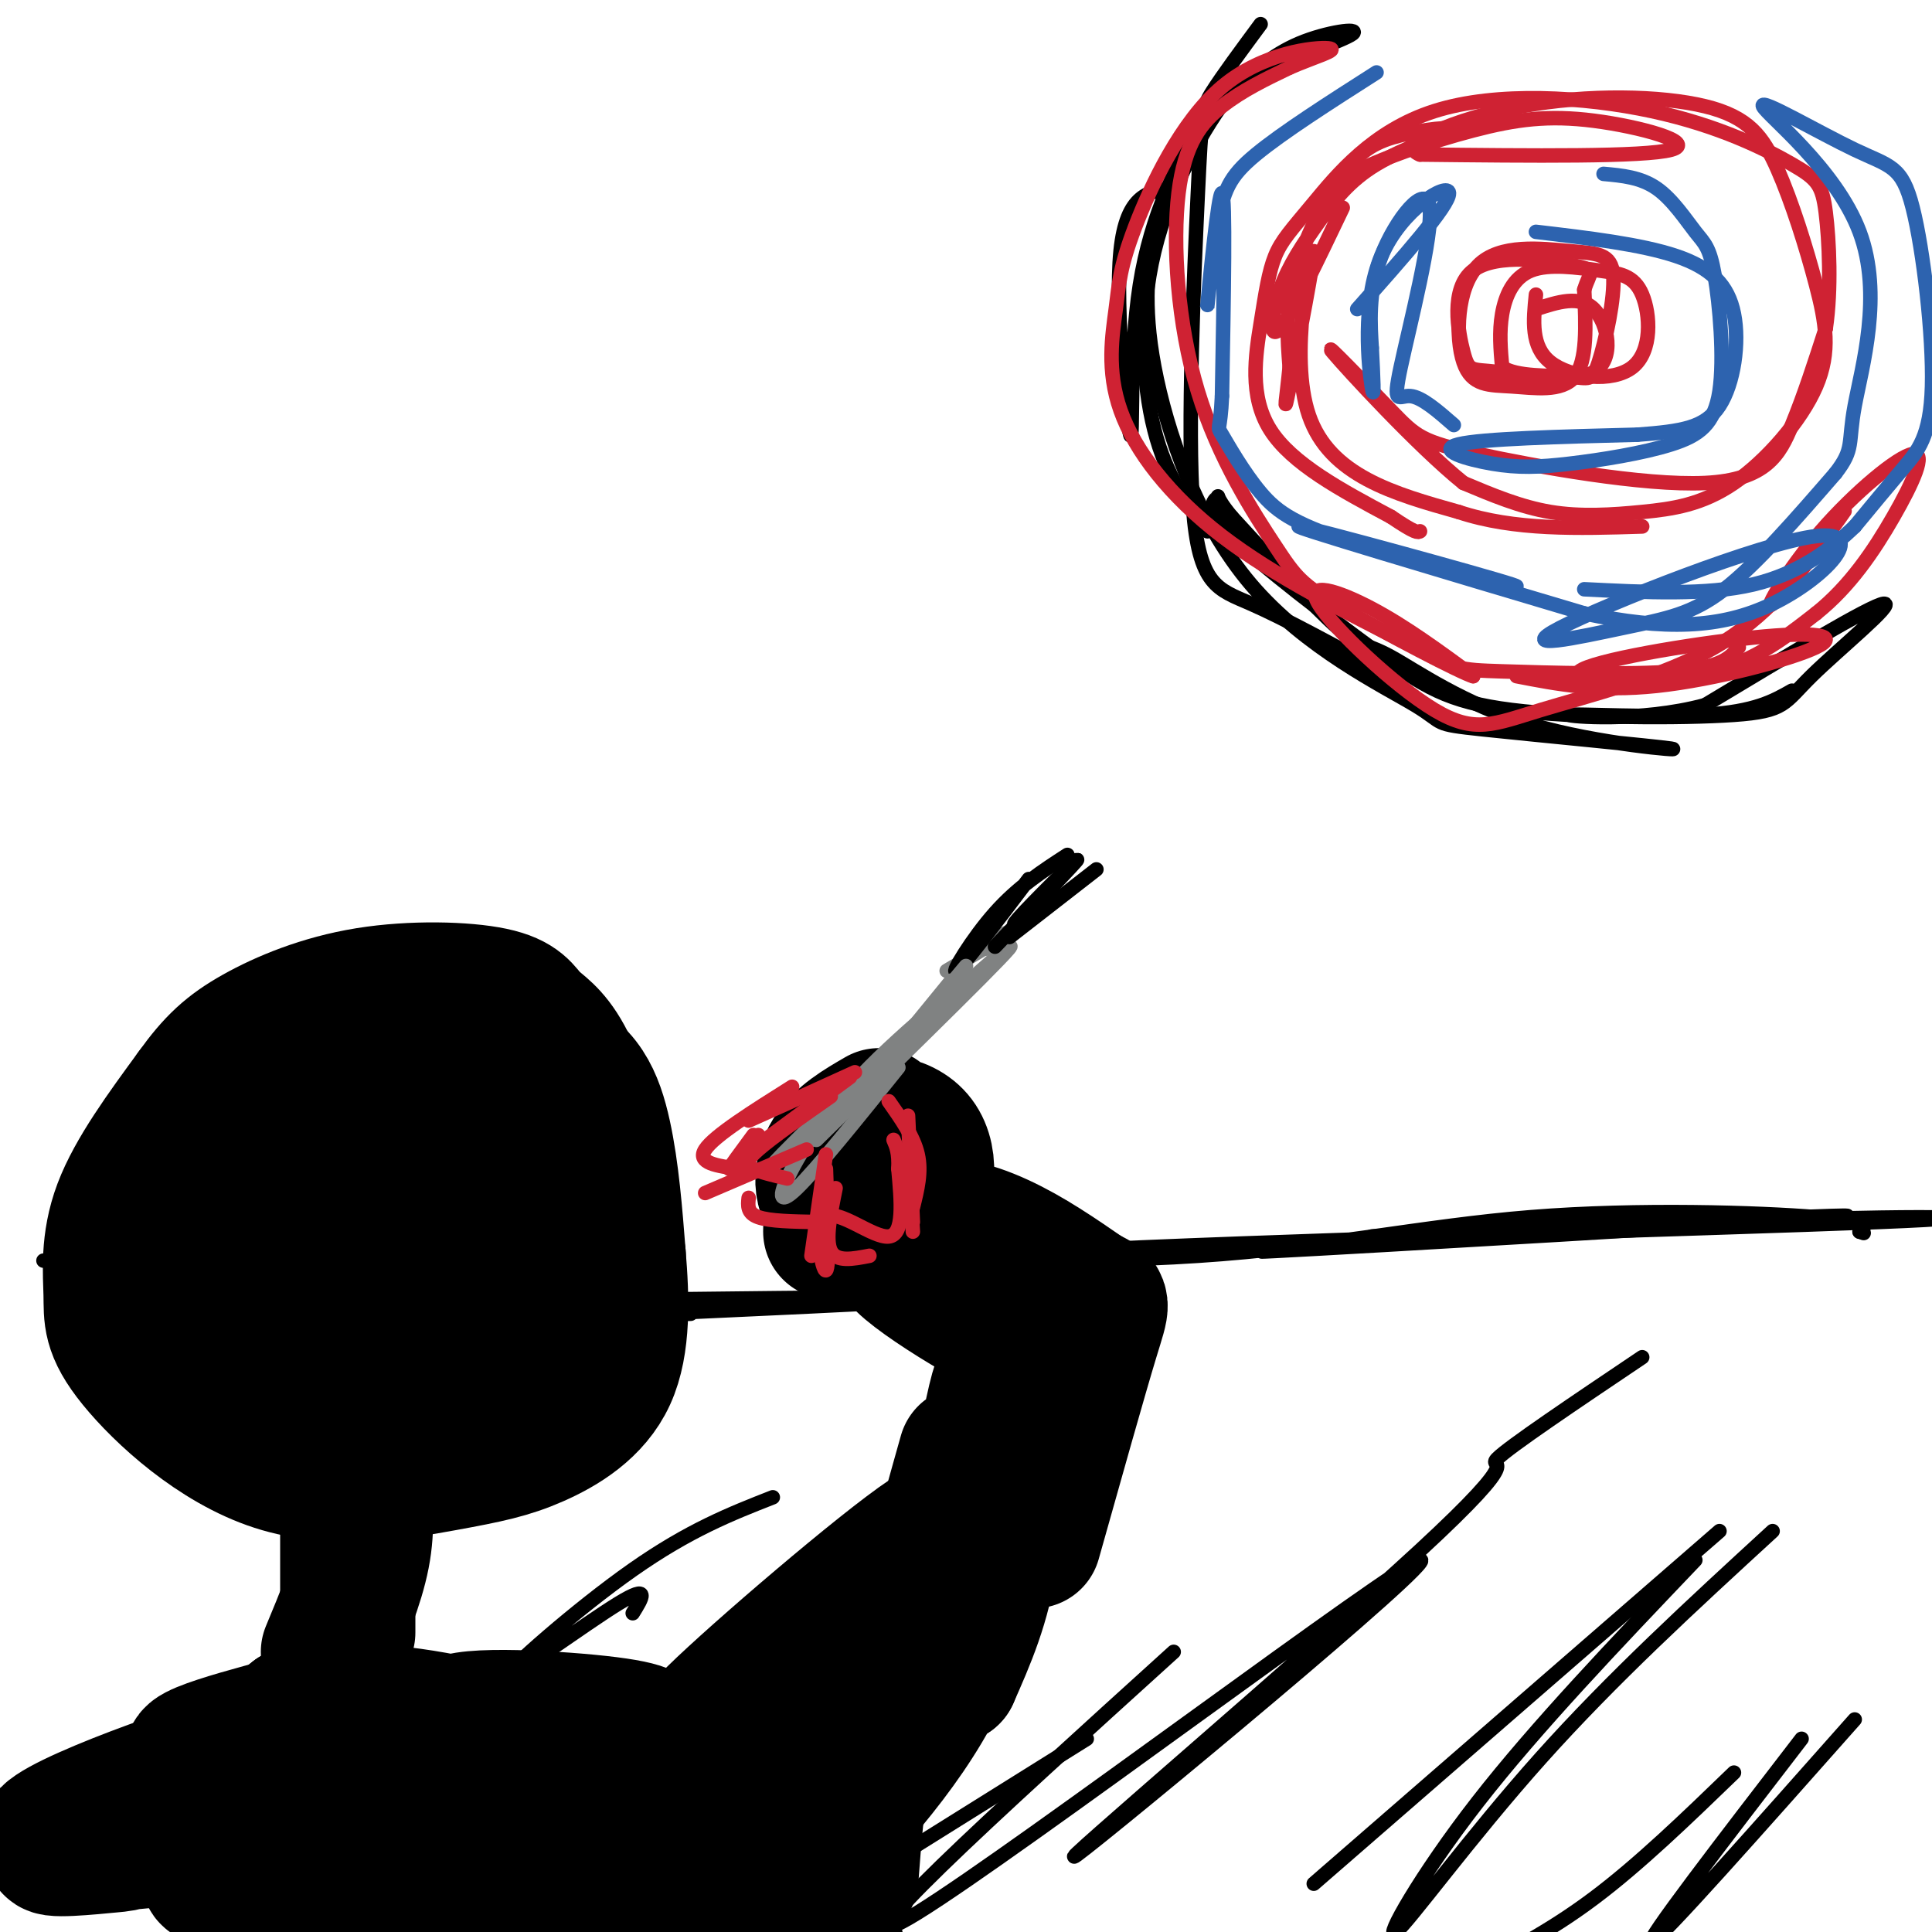 <svg viewBox='0 0 400 400' version='1.1' xmlns='http://www.w3.org/2000/svg' xmlns:xlink='http://www.w3.org/1999/xlink'><g fill='none' stroke='#000000' stroke-width='3' stroke-linecap='round' stroke-linejoin='round'><path d='M243,39c-4.897,0.489 -9.793,0.978 -11,13c-1.207,12.022 1.276,35.577 2,38c0.724,2.423 -0.310,-16.286 2,-31c2.310,-14.714 7.964,-25.435 12,-32c4.036,-6.565 6.453,-8.976 13,-12c6.547,-3.024 17.224,-6.660 19,-8c1.776,-1.340 -5.350,-0.383 -11,2c-5.650,2.383 -9.825,6.191 -14,10'/><path d='M255,19c-5.655,7.060 -12.792,19.708 -16,33c-3.208,13.292 -2.488,27.226 0,37c2.488,9.774 6.744,15.387 11,21'/><path d='M261,5c-3.970,5.372 -7.939,10.743 -10,14c-2.061,3.257 -2.212,4.399 -3,21c-0.788,16.601 -2.212,48.662 -1,65c1.212,16.338 5.061,16.954 12,20c6.939,3.046 16.970,8.523 27,14'/><path d='M239,47c-1.249,7.888 -2.499,15.776 0,29c2.499,13.224 8.746,31.783 20,45c11.254,13.217 27.514,21.091 34,25c6.486,3.909 3.196,3.852 14,5c10.804,1.148 35.702,3.501 39,4c3.298,0.499 -15.002,-0.856 -29,-5c-13.998,-4.144 -23.692,-11.077 -29,-14c-5.308,-2.923 -6.231,-1.835 -11,-6c-4.769,-4.165 -13.385,-13.582 -22,-23'/><path d='M255,107c-3.849,-4.610 -2.470,-4.633 -3,-4c-0.530,0.633 -2.968,1.924 3,8c5.968,6.076 20.344,16.937 30,24c9.656,7.063 14.593,10.326 28,12c13.407,1.674 35.284,1.758 46,1c10.716,-0.758 10.270,-2.358 16,-8c5.730,-5.642 17.637,-15.326 15,-15c-2.637,0.326 -19.819,10.663 -37,21'/><path d='M353,146c-13.512,3.643 -28.792,2.250 -28,2c0.792,-0.250 17.655,0.643 28,0c10.345,-0.643 14.173,-2.821 18,-5'/></g>
<g fill='none' stroke='#cf2233' stroke-width='3' stroke-linecap='round' stroke-linejoin='round'><path d='M318,61c-0.550,5.385 -1.101,10.771 3,14c4.101,3.229 12.853,4.302 17,1c4.147,-3.302 3.689,-10.979 2,-15c-1.689,-4.021 -4.607,-4.387 -9,-5c-4.393,-0.613 -10.260,-1.473 -14,0c-3.740,1.473 -5.354,5.278 -6,9c-0.646,3.722 -0.323,7.361 0,11'/><path d='M311,76c2.874,2.063 10.059,1.722 14,2c3.941,0.278 4.636,1.175 6,-3c1.364,-4.175 3.396,-13.421 3,-18c-0.396,-4.579 -3.219,-4.489 -9,-5c-5.781,-0.511 -14.519,-1.623 -19,3c-4.481,4.623 -4.706,14.981 -3,20c1.706,5.019 5.344,4.697 10,5c4.656,0.303 10.330,1.229 13,-2c2.670,-3.229 2.335,-10.615 2,-18'/><path d='M328,60c1.090,-3.715 2.817,-4.002 -2,-5c-4.817,-0.998 -16.176,-2.708 -21,1c-4.824,3.708 -3.113,12.833 -2,17c1.113,4.167 1.628,3.375 7,4c5.372,0.625 15.600,2.668 20,0c4.400,-2.668 2.971,-10.048 0,-13c-2.971,-2.952 -7.486,-1.476 -12,0'/><path d='M278,43c-5.312,11.130 -10.624,22.259 -13,25c-2.376,2.741 -1.815,-2.908 0,-8c1.815,-5.092 4.882,-9.628 8,-14c3.118,-4.372 6.285,-8.579 12,-12c5.715,-3.421 13.979,-6.055 15,-7c1.021,-0.945 -5.201,-0.202 -10,1c-4.799,1.202 -8.177,2.862 -12,8c-3.823,5.138 -8.092,13.754 -10,21c-1.908,7.246 -1.454,13.123 -1,19'/><path d='M267,76c-0.573,6.021 -1.504,11.573 0,4c1.504,-7.573 5.443,-28.270 5,-28c-0.443,0.270 -5.270,21.506 -1,34c4.270,12.494 17.635,16.247 31,20'/><path d='M302,106c11.500,3.833 24.750,3.417 38,3'/><path d='M277,43c-1.016,-2.046 -2.032,-4.093 3,-7c5.032,-2.907 16.112,-6.676 25,-9c8.888,-2.324 15.585,-3.203 25,-2c9.415,1.203 21.547,4.486 16,6c-5.547,1.514 -28.774,1.257 -52,1'/><path d='M294,32c-5.381,-1.985 7.166,-7.446 21,-10c13.834,-2.554 28.954,-2.199 38,0c9.046,2.199 12.019,6.242 15,13c2.981,6.758 5.972,16.232 8,24c2.028,7.768 3.093,13.830 0,21c-3.093,7.170 -10.345,15.448 -17,20c-6.655,4.552 -12.715,5.379 -19,6c-6.285,0.621 -12.796,1.034 -19,0c-6.204,-1.034 -12.102,-3.517 -18,-6'/><path d='M303,100c-9.521,-7.661 -24.324,-23.813 -27,-27c-2.676,-3.187 6.775,6.591 12,12c5.225,5.409 6.225,6.450 18,9c11.775,2.550 34.324,6.610 47,6c12.676,-0.610 15.479,-5.888 18,-12c2.521,-6.112 4.761,-13.056 7,-20'/><path d='M378,68c1.205,-8.082 0.719,-18.288 0,-24c-0.719,-5.712 -1.670,-6.929 -7,-10c-5.330,-3.071 -15.041,-7.997 -29,-11c-13.959,-3.003 -32.168,-4.082 -45,0c-12.832,4.082 -20.286,13.326 -25,19c-4.714,5.674 -6.686,7.779 -8,11c-1.314,3.221 -1.969,7.560 -3,14c-1.031,6.440 -2.437,14.983 2,22c4.437,7.017 14.719,12.509 25,18'/><path d='M288,107c5.167,3.500 5.583,3.250 6,3'/><path d='M314,140c8.458,1.641 16.916,3.283 29,2c12.084,-1.283 27.793,-5.490 33,-8c5.207,-2.510 -0.089,-3.322 -13,-2c-12.911,1.322 -33.438,4.779 -36,7c-2.562,2.221 12.839,3.206 24,1c11.161,-2.206 18.080,-7.603 25,-13'/><path d='M376,127c7.000,-5.579 12.002,-13.028 16,-20c3.998,-6.972 6.994,-13.468 4,-13c-2.994,0.468 -11.978,7.899 -19,16c-7.022,8.101 -12.083,16.873 -10,15c2.083,-1.873 11.309,-14.392 14,-18c2.691,-3.608 -1.155,1.696 -5,7'/><path d='M376,114c-3.591,4.918 -10.067,13.711 -21,20c-10.933,6.289 -26.322,10.072 -36,13c-9.678,2.928 -13.646,5.001 -22,0c-8.354,-5.001 -21.095,-17.077 -24,-22c-2.905,-4.923 4.027,-2.692 11,1c6.973,3.692 13.986,8.846 21,14'/><path d='M305,140c-2.253,-0.577 -18.385,-9.019 -27,-14c-8.615,-4.981 -9.715,-6.500 -14,-13c-4.285,-6.500 -11.757,-17.979 -16,-32c-4.243,-14.021 -5.258,-30.583 -4,-41c1.258,-10.417 4.788,-14.691 9,-18c4.212,-3.309 9.106,-5.655 14,-8'/><path d='M267,14c5.035,-2.214 10.622,-3.748 8,-4c-2.622,-0.252 -13.453,0.778 -22,8c-8.547,7.222 -14.810,20.637 -18,29c-3.190,8.363 -3.309,11.675 -4,17c-0.691,5.325 -1.955,12.665 1,21c2.955,8.335 10.130,17.667 21,26c10.870,8.333 25.435,15.666 40,23'/><path d='M293,134c8.274,4.631 8.958,4.708 18,5c9.042,0.292 26.440,0.798 36,0c9.560,-0.798 11.280,-2.899 13,-5'/></g>
<g fill='none' stroke='#000000' stroke-width='28' stroke-linecap='round' stroke-linejoin='round'><path d='M78,226c3.270,-2.791 6.540,-5.583 10,-7c3.460,-1.417 7.110,-1.460 12,0c4.890,1.460 11.021,4.421 15,9c3.979,4.579 5.807,10.774 7,19c1.193,8.226 1.753,18.483 0,25c-1.753,6.517 -5.818,9.293 -11,13c-5.182,3.707 -11.481,8.345 -19,11c-7.519,2.655 -16.260,3.328 -25,4'/><path d='M67,300c-5.347,0.496 -6.216,-0.265 -8,0c-1.784,0.265 -4.483,1.555 -6,-8c-1.517,-9.555 -1.850,-29.954 -2,-39c-0.150,-9.046 -0.115,-6.737 5,-11c5.115,-4.263 15.310,-15.098 20,-20c4.690,-4.902 3.876,-3.871 10,-4c6.124,-0.129 19.187,-1.419 27,1c7.813,2.419 10.375,8.548 12,16c1.625,7.452 2.312,16.226 3,25'/><path d='M128,260c0.733,8.801 1.064,18.304 -2,25c-3.064,6.696 -9.524,10.586 -15,13c-5.476,2.414 -9.968,3.351 -19,5c-9.032,1.649 -22.602,4.008 -35,0c-12.398,-4.008 -23.622,-14.384 -29,-21c-5.378,-6.616 -4.909,-9.474 -5,-14c-0.091,-4.526 -0.740,-10.722 2,-18c2.740,-7.278 8.870,-15.639 15,-24'/><path d='M40,226c4.263,-5.963 7.421,-8.871 13,-12c5.579,-3.129 13.580,-6.479 23,-8c9.420,-1.521 20.259,-1.214 26,0c5.741,1.214 6.384,3.336 8,5c1.616,1.664 4.204,2.871 7,8c2.796,5.129 5.799,14.180 1,23c-4.799,8.820 -17.399,17.410 -30,26'/><path d='M88,268c-8.356,7.411 -14.246,12.938 -10,4c4.246,-8.938 18.628,-32.341 19,-41c0.372,-8.659 -13.266,-2.575 -20,1c-6.734,3.575 -6.564,4.642 -9,8c-2.436,3.358 -7.480,9.008 -9,17c-1.520,7.992 0.482,18.327 2,23c1.518,4.673 2.551,3.686 7,4c4.449,0.314 12.313,1.931 17,0c4.687,-1.931 6.196,-7.409 7,-12c0.804,-4.591 0.902,-8.296 1,-12'/><path d='M93,260c-0.064,-3.714 -0.724,-7.000 0,-9c0.724,-2.000 2.832,-2.713 -4,-4c-6.832,-1.287 -22.603,-3.148 -32,1c-9.397,4.148 -12.420,14.304 -13,21c-0.580,6.696 1.281,9.930 2,12c0.719,2.070 0.295,2.974 6,4c5.705,1.026 17.540,2.172 23,1c5.460,-1.172 4.547,-4.662 5,-8c0.453,-3.338 2.272,-6.525 0,-10c-2.272,-3.475 -8.636,-7.237 -15,-11'/><path d='M72,306c0.000,0.000 0.000,32.000 0,32'/><path d='M75,306c0.583,5.000 1.167,10.000 0,16c-1.167,6.000 -4.083,13.000 -7,20'/><path d='M61,355c7.776,-0.705 15.553,-1.410 29,1c13.447,2.410 32.565,7.936 40,11c7.435,3.064 3.189,3.667 -8,1c-11.189,-2.667 -29.320,-8.603 -28,-11c1.320,-2.397 22.091,-1.256 32,0c9.909,1.256 8.954,2.628 8,4'/><path d='M134,361c1.585,6.609 1.549,21.130 4,33c2.451,11.870 7.389,21.089 6,15c-1.389,-6.089 -9.105,-27.485 -9,-37c0.105,-9.515 8.030,-7.147 15,0c6.970,7.147 12.985,19.074 19,31'/><path d='M169,403c2.971,5.266 0.900,2.931 2,2c1.100,-0.931 5.372,-0.457 -2,-7c-7.372,-6.543 -26.388,-20.104 -33,-25c-6.612,-4.896 -0.819,-1.126 8,5c8.819,6.126 20.662,14.607 19,15c-1.662,0.393 -16.831,-7.304 -32,-15'/><path d='M131,378c-10.756,-5.348 -21.646,-11.217 -41,-13c-19.354,-1.783 -47.172,0.520 -50,-1c-2.828,-1.520 19.335,-6.863 27,-9c7.665,-2.137 0.833,-1.069 -6,0'/><path d='M61,355c-4.024,2.956 -11.082,10.348 -22,16c-10.918,5.652 -25.694,9.566 -28,11c-2.306,1.434 7.860,0.390 12,0c4.140,-0.390 2.254,-0.125 11,-5c8.746,-4.875 28.124,-14.889 21,-14c-7.124,0.889 -40.750,12.683 -45,17c-4.250,4.317 20.875,1.159 46,-2'/><path d='M56,378c17.597,-1.868 38.591,-5.536 40,-6c1.409,-0.464 -16.767,2.278 -33,5c-16.233,2.722 -30.524,5.425 -13,7c17.524,1.575 66.864,2.021 75,2c8.136,-0.021 -24.932,-0.511 -58,-1'/><path d='M67,385c-17.987,0.837 -33.955,3.431 -16,5c17.955,1.569 69.834,2.115 75,3c5.166,0.885 -36.381,2.110 -45,3c-8.619,0.890 15.691,1.445 40,2'/><path d='M140,364c4.194,-0.020 8.388,-0.039 12,-1c3.612,-0.961 6.642,-2.862 12,-8c5.358,-5.138 13.044,-13.511 21,-23c7.956,-9.489 16.180,-20.093 7,-14c-9.180,6.093 -35.766,28.884 -44,37c-8.234,8.116 1.883,1.558 12,-5'/><path d='M160,350c6.667,-4.667 17.333,-13.833 28,-23'/><path d='M175,360c0.333,14.022 0.667,28.044 1,29c0.333,0.956 0.667,-11.156 2,-18c1.333,-6.844 3.667,-8.422 6,-10'/><path d='M167,384c11.821,-12.923 23.643,-25.845 30,-42c6.357,-16.155 7.250,-35.542 8,-39c0.750,-3.458 1.357,9.012 0,19c-1.357,9.988 -4.679,17.494 -8,25'/><path d='M197,347c0.628,-9.364 6.199,-45.273 9,-57c2.801,-11.727 2.831,0.727 -1,15c-3.831,14.273 -11.523,30.364 -13,30c-1.477,-0.364 3.262,-17.182 8,-34'/><path d='M198,257c10.232,10.613 20.464,21.226 15,20c-5.464,-1.226 -26.625,-14.292 -27,-17c-0.375,-2.708 20.036,4.940 27,8c6.964,3.060 0.482,1.530 -6,0'/><path d='M207,268c-6.131,-1.988 -18.458,-6.958 -18,-7c0.458,-0.042 13.702,4.845 17,6c3.298,1.155 -3.351,-1.423 -10,-4'/><path d='M188,256c3.064,0.287 6.128,0.574 12,5c5.872,4.426 14.553,12.990 13,12c-1.553,-0.990 -13.341,-11.536 -16,-16c-2.659,-4.464 3.812,-2.847 10,0c6.188,2.847 12.094,6.923 18,11'/><path d='M225,268c3.556,1.844 3.444,0.956 1,9c-2.444,8.044 -7.222,25.022 -12,42'/><path d='M182,231c-3.929,2.277 -7.858,4.554 -10,8c-2.142,3.446 -2.497,8.062 1,11c3.497,2.938 10.844,4.200 15,1c4.156,-3.200 5.119,-10.862 2,-15c-3.119,-4.138 -10.320,-4.754 -14,-1c-3.680,3.754 -3.840,11.877 -4,20'/></g>
<g fill='none' stroke='#808282' stroke-width='3' stroke-linecap='round' stroke-linejoin='round'><path d='M186,221c-8.462,10.529 -16.924,21.057 -21,25c-4.076,3.943 -3.766,1.300 -1,-4c2.766,-5.300 7.989,-13.256 18,-23c10.011,-9.744 24.811,-21.277 20,-16c-4.811,5.277 -29.232,27.365 -38,35c-8.768,7.635 -1.884,0.818 5,-6'/><path d='M169,232c11.444,-10.711 37.556,-34.489 40,-36c2.444,-1.511 -18.778,19.244 -40,40'/><path d='M196,201c6.222,-3.711 12.444,-7.422 13,-8c0.556,-0.578 -4.556,1.978 -6,3c-1.444,1.022 0.778,0.511 3,0'/></g>
<g fill='none' stroke='#cf2233' stroke-width='3' stroke-linecap='round' stroke-linejoin='round'><path d='M175,223c-10.167,4.583 -20.333,9.167 -20,9c0.333,-0.167 11.167,-5.083 22,-10'/><path d='M184,228c2.583,3.667 5.167,7.333 6,11c0.833,3.667 -0.083,7.333 -1,11'/><path d='M188,231c0.000,0.000 1.000,22.000 1,22'/><path d='M171,239c0.000,0.000 -3.000,21.000 -3,21'/><path d='M173,246c-1.083,5.333 -2.167,10.667 -1,13c1.167,2.333 4.583,1.667 8,1'/><path d='M176,223c0.000,0.000 -23.000,17.000 -23,17'/><path d='M172,227c-6.067,4.244 -12.133,8.489 -15,11c-2.867,2.511 -2.533,3.289 -1,4c1.533,0.711 4.267,1.356 7,2'/><path d='M169,253c-4.833,-0.083 -9.667,-0.167 -12,-1c-2.333,-0.833 -2.167,-2.417 -2,-4'/><path d='M157,235c-2.917,3.500 -5.833,7.000 -6,7c-0.167,0.000 2.417,-3.500 5,-7'/><path d='M171,242c0.375,10.321 0.750,20.643 0,21c-0.750,0.357 -2.625,-9.250 0,-11c2.625,-1.750 9.750,4.357 13,4c3.250,-0.357 2.625,-7.179 2,-14'/><path d='M186,242c0.167,-3.333 -0.417,-4.667 -1,-6'/><path d='M164,225c-8.083,5.083 -16.167,10.167 -18,13c-1.833,2.833 2.583,3.417 7,4'/><path d='M146,247c0.000,0.000 21.000,-9.000 21,-9'/></g>
<g fill='none' stroke='#000000' stroke-width='3' stroke-linecap='round' stroke-linejoin='round'><path d='M213,182c-6.889,9.089 -13.778,18.178 -15,19c-1.222,0.822 3.222,-6.622 8,-12c4.778,-5.378 9.889,-8.689 15,-12'/><path d='M227,180c0.000,0.000 -18.000,14.000 -18,14'/><path d='M215,188c-3.400,2.578 -6.800,5.156 -4,2c2.800,-3.156 11.800,-12.044 12,-12c0.200,0.044 -8.400,9.022 -17,18'/></g>
<g fill='none' stroke='#808282' stroke-width='3' stroke-linecap='round' stroke-linejoin='round'><path d='M200,200c-7.750,9.250 -15.500,18.500 -16,19c-0.500,0.500 6.250,-7.750 13,-16'/></g>
<g fill='none' stroke='#000000' stroke-width='3' stroke-linecap='round' stroke-linejoin='round'><path d='M284,256c55.467,-2.600 110.933,-5.200 96,-4c-14.933,1.200 -100.267,6.200 -116,7c-15.733,0.800 38.133,-2.600 92,-6'/><path d='M356,253c32.107,-1.242 66.374,-1.347 33,0c-33.374,1.347 -134.390,4.145 -168,6c-33.610,1.855 0.187,2.765 27,1c26.813,-1.765 46.642,-6.206 69,-8c22.358,-1.794 47.245,-0.941 59,0c11.755,0.941 10.377,1.971 9,3'/><path d='M385,255c1.500,0.500 0.750,0.250 0,0'/><path d='M143,272c-11.000,0.333 -22.000,0.667 -8,0c14.000,-0.667 53.000,-2.333 58,-3c5.000,-0.667 -24.000,-0.333 -53,0'/><path d='M100,268c0.000,0.000 -91.000,-7.000 -91,-7'/><path d='M384,356c-20.083,22.667 -40.167,45.333 -42,46c-1.833,0.667 14.583,-20.667 31,-42'/><path d='M359,367c-9.833,9.500 -19.667,19.000 -29,26c-9.333,7.000 -18.167,11.500 -27,16'/><path d='M351,323c-16.488,17.286 -32.976,34.571 -45,50c-12.024,15.429 -19.583,29.000 -17,27c2.583,-2.000 15.310,-19.571 30,-36c14.690,-16.429 31.345,-31.714 48,-47'/><path d='M356,317c0.000,0.000 -84.000,73.000 -84,73'/><path d='M340,281c-13.843,9.310 -27.686,18.620 -30,21c-2.314,2.380 6.902,-2.169 -16,19c-22.902,21.169 -77.922,68.056 -71,63c6.922,-5.056 75.787,-62.053 71,-61c-4.787,1.053 -83.225,60.158 -104,73c-20.775,12.842 16.112,-20.579 53,-54'/><path d='M225,360c0.000,0.000 -40.000,25.000 -40,25'/><path d='M160,310c-8.649,3.393 -17.298,6.786 -29,15c-11.702,8.214 -26.458,21.250 -26,22c0.458,0.750 16.131,-10.786 23,-15c6.869,-4.214 4.935,-1.107 3,2'/></g>
<g fill='none' stroke='#2d63af' stroke-width='3' stroke-linecap='round' stroke-linejoin='round'><path d='M281,64c9.554,-10.762 19.107,-21.524 19,-24c-0.107,-2.476 -9.875,3.333 -14,13c-4.125,9.667 -2.607,23.190 -2,27c0.607,3.810 0.304,-2.095 0,-8'/><path d='M284,72c-0.252,-4.419 -0.882,-11.466 2,-19c2.882,-7.534 9.278,-15.556 10,-10c0.722,5.556 -4.229,24.688 -6,33c-1.771,8.312 -0.363,5.803 2,6c2.363,0.197 5.682,3.098 9,6'/><path d='M332,36c3.845,0.348 7.690,0.697 11,3c3.310,2.303 6.085,6.561 8,9c1.915,2.439 2.969,3.060 4,9c1.031,5.940 2.038,17.200 1,24c-1.038,6.800 -4.121,9.140 -10,11c-5.879,1.860 -14.555,3.241 -21,4c-6.445,0.759 -10.658,0.897 -16,0c-5.342,-0.897 -11.812,-2.828 -7,-4c4.812,-1.172 20.906,-1.586 37,-2'/><path d='M339,90c9.293,-0.692 14.027,-1.423 17,-6c2.973,-4.577 4.185,-13.002 3,-19c-1.185,-5.998 -4.767,-9.571 -12,-12c-7.233,-2.429 -18.116,-3.715 -29,-5'/><path d='M285,15c-9.745,6.222 -19.490,12.443 -25,17c-5.510,4.557 -6.786,7.448 -8,15c-1.214,7.552 -2.365,19.764 -2,16c0.365,-3.764 2.247,-23.504 3,-23c0.753,0.504 0.376,21.252 0,42'/><path d='M253,82c-0.343,7.707 -1.200,5.976 0,8c1.200,2.024 4.457,7.805 8,12c3.543,4.195 7.372,6.805 21,11c13.628,4.195 37.054,9.976 31,8c-6.054,-1.976 -41.587,-11.707 -44,-12c-2.413,-0.293 28.293,8.854 59,18'/><path d='M328,127c16.515,3.487 28.302,3.203 39,-2c10.698,-5.203 20.306,-15.325 9,-14c-11.306,1.325 -43.525,14.097 -53,19c-9.475,4.903 3.795,1.935 13,0c9.205,-1.935 14.344,-2.839 21,-8c6.656,-5.161 14.828,-14.581 23,-24'/><path d='M380,98c4.008,-5.157 2.527,-6.051 4,-14c1.473,-7.949 5.898,-22.955 1,-36c-4.898,-13.045 -19.121,-24.130 -20,-26c-0.879,-1.870 11.585,5.474 19,9c7.415,3.526 9.781,3.234 12,12c2.219,8.766 4.290,26.591 4,37c-0.290,10.409 -2.940,13.403 -6,17c-3.060,3.597 -6.530,7.799 -10,12'/><path d='M384,109c-4.667,4.489 -11.333,9.711 -21,12c-9.667,2.289 -22.333,1.644 -35,1'/></g>
<g fill='none' stroke='#cf2233' stroke-width='3' stroke-linecap='round' stroke-linejoin='round'><path d='M188,239c0.000,0.000 1.000,16.000 1,16'/></g>
</svg>